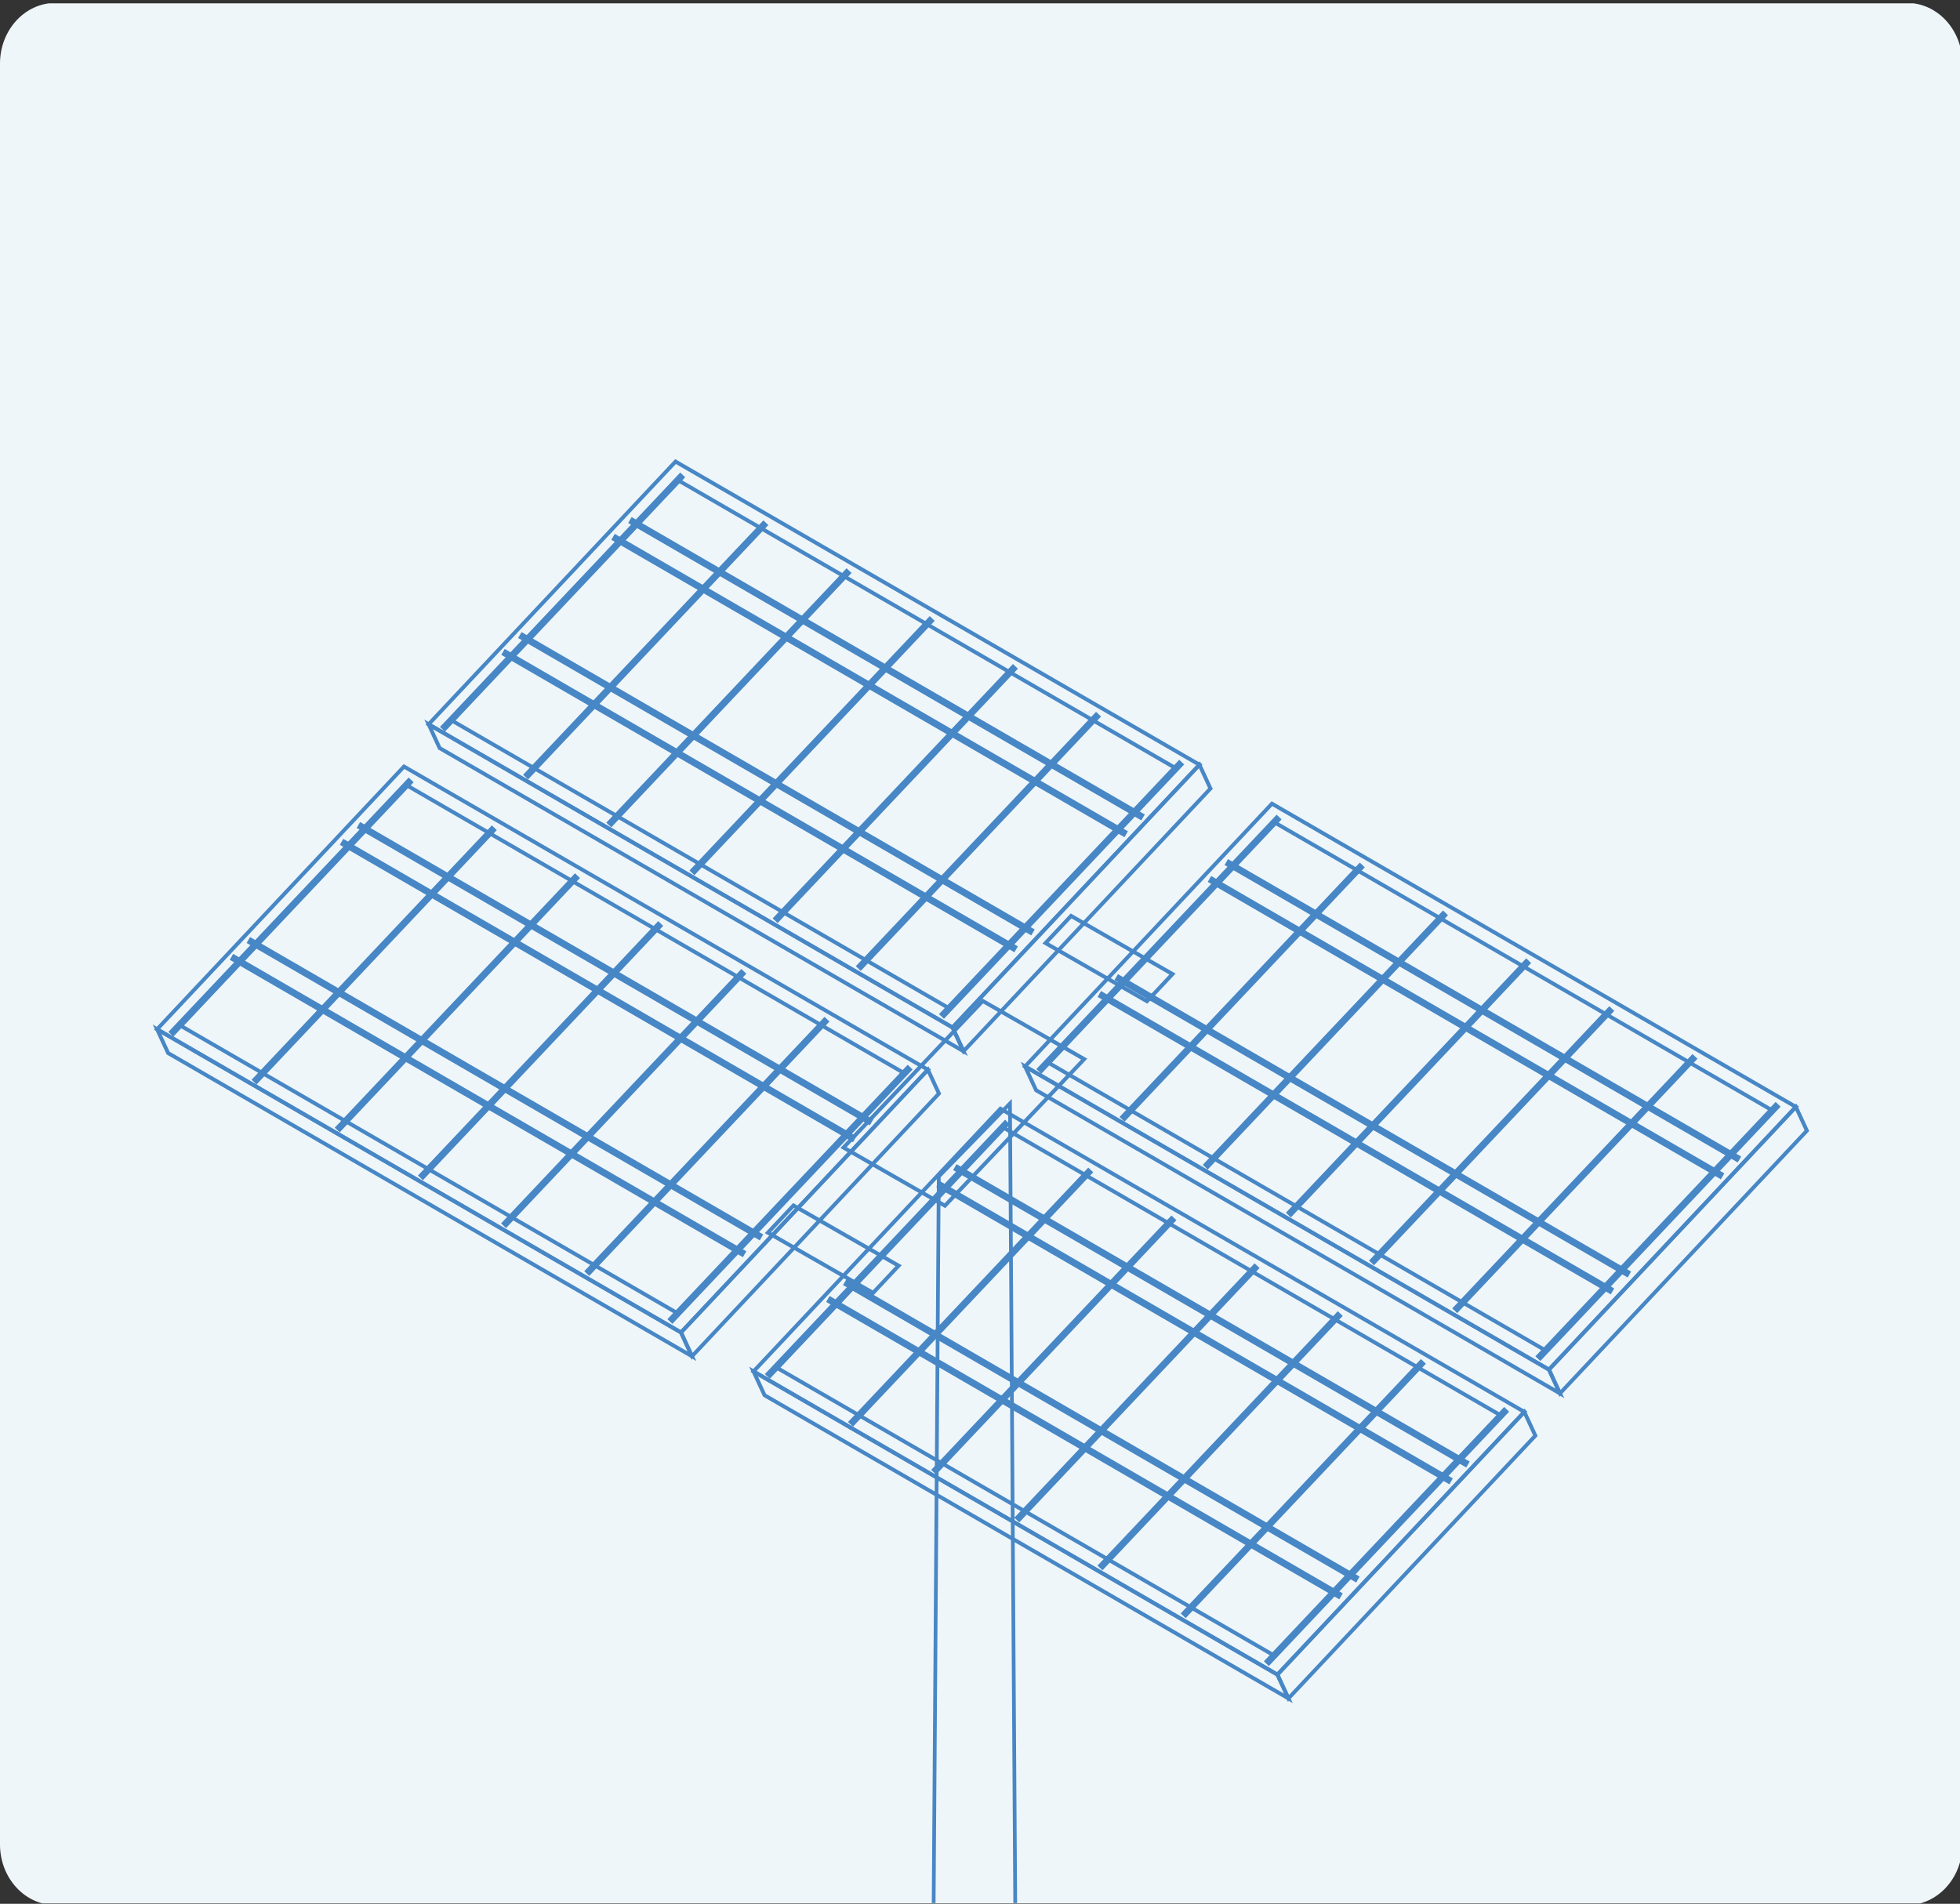 <?xml version="1.0" encoding="UTF-8"?> <svg xmlns="http://www.w3.org/2000/svg" width="526" height="511" viewBox="0 0 526 511" fill="none"><rect x="0" y="0" width="526" height="511" fill="#333333" stroke="none"/><g clip-path="url(#clip0_2084_856)"><path d="M511.753 0.783H14.894C6.668 0.783 0 8.073 0 17.067V495.08C0 504.073 6.668 511.363 14.894 511.363H511.753C519.979 511.363 526.647 504.073 526.647 495.08V17.067C526.647 8.073 519.979 0.783 511.753 0.783Z" fill="#EFF6F9"></path><mask id="mask0_2084_856" style="mask-type:luminance" maskUnits="userSpaceOnUse" x="173" y="245" width="195" height="267"><path d="M367.15 245.921H173.71V511.341H367.15V245.921Z" fill="white"></path></mask><g mask="url(#mask0_2084_856)"><path d="M251.94 315.801L248.17 849.761H274.69L271.04 296.171L251.94 315.801Z" stroke="#4787C6" stroke-miterlimit="10"></path></g><path d="M185.71 364.041L182.76 357.651L249.02 287.131L251.98 293.521L185.71 364.041Z" stroke="#4787C6" stroke-width="1.04" stroke-miterlimit="10"></path><path d="M108.42 205.751L249.02 287.131L182.76 357.651L42.16 276.271L108.42 205.751Z" stroke="#4787C6" stroke-width="1.04" stroke-miterlimit="10"></path><path d="M48.52 275.342L109.16 210.792L242.67 288.062L182.02 352.612L48.52 275.342Z" stroke="#4787C6" stroke-width="1.04" stroke-miterlimit="10"></path><path d="M42.16 276.271L182.76 357.651L185.71 364.041L45.12 282.661L42.16 276.271Z" stroke="#4787C6" stroke-width="1.04" stroke-miterlimit="10"></path><path d="M243.608 286.535L179.846 354.056L180.427 354.606L244.19 287.084L243.608 286.535Z" stroke="#4787C6" stroke-width="1.04" stroke-miterlimit="10"></path><path d="M221.288 273.673L157.525 341.194L158.107 341.744L221.87 274.222L221.288 273.673Z" stroke="#4787C6" stroke-width="1.04" stroke-miterlimit="10"></path><path d="M198.971 260.828L135.208 328.35L135.79 328.899L199.553 261.378L198.971 260.828Z" stroke="#4787C6" stroke-width="1.04" stroke-miterlimit="10"></path><path d="M176.661 247.98L112.898 315.502L113.48 316.051L177.243 248.53L176.661 247.98Z" stroke="#4787C6" stroke-width="1.04" stroke-miterlimit="10"></path><path d="M154.334 235.136L90.571 302.657L91.153 303.206L154.916 235.685L154.334 235.136Z" stroke="#4787C6" stroke-width="1.04" stroke-miterlimit="10"></path><path d="M132.017 222.281L68.254 289.802L68.836 290.352L132.599 222.83L132.017 222.281Z" stroke="#4787C6" stroke-width="1.04" stroke-miterlimit="10"></path><path d="M109.69 209.436L45.927 276.958L46.509 277.507L110.272 209.986L109.69 209.436Z" stroke="#4787C6" stroke-width="1.04" stroke-miterlimit="10"></path><path d="M96.834 221.351L96.433 222.043L233.248 301.352L233.649 300.66L96.834 221.351Z" stroke="#4787C6" stroke-width="1.04" stroke-miterlimit="10"></path><path d="M92.316 225.874L91.915 226.566L228.73 305.875L229.131 305.182L92.316 225.874Z" stroke="#4787C6" stroke-width="1.04" stroke-miterlimit="10"></path><path d="M67.295 252.224L66.894 252.917L203.709 332.225L204.11 331.533L67.295 252.224Z" stroke="#4787C6" stroke-width="1.04" stroke-miterlimit="10"></path><path d="M62.769 256.742L62.368 257.434L199.183 336.743L199.584 336.051L62.769 256.742Z" stroke="#4787C6" stroke-width="1.04" stroke-miterlimit="10"></path><path d="M258.58 282.172L255.63 275.792L321.89 205.262L324.85 211.652L258.58 282.172Z" stroke="#4787C6" stroke-width="1.04" stroke-miterlimit="10"></path><path d="M181.29 123.892L321.89 205.262L255.63 275.792L115.03 194.412L181.29 123.892Z" stroke="#4787C6" stroke-width="1.04" stroke-miterlimit="10"></path><path d="M121.38 193.472L182.03 128.932L315.53 206.202L254.89 270.742L121.38 193.472Z" stroke="#4787C6" stroke-width="1.04" stroke-miterlimit="10"></path><path d="M115.03 194.412L255.63 275.792L258.58 282.172L117.98 200.792L115.03 194.412Z" stroke="#4787C6" stroke-width="1.04" stroke-miterlimit="10"></path><path d="M316.485 204.664L252.723 272.186L253.304 272.735L317.067 205.214L316.485 204.664Z" stroke="#4787C6" stroke-width="1.04" stroke-miterlimit="10"></path><path d="M294.165 191.802L230.402 259.324L230.984 259.873L294.747 192.351L294.165 191.802Z" stroke="#4787C6" stroke-width="1.04" stroke-miterlimit="10"></path><path d="M271.855 178.964L208.093 246.486L208.674 247.035L272.437 179.514L271.855 178.964Z" stroke="#4787C6" stroke-width="1.04" stroke-miterlimit="10"></path><path d="M249.528 166.11L185.766 233.631L186.347 234.181L250.11 166.659L249.528 166.11Z" stroke="#4787C6" stroke-width="1.04" stroke-miterlimit="10"></path><path d="M227.211 153.265L163.448 220.787L164.03 221.336L227.793 153.814L227.211 153.265Z" stroke="#4787C6" stroke-width="1.04" stroke-miterlimit="10"></path><path d="M204.884 140.41L141.121 207.932L141.703 208.481L205.465 140.96L204.884 140.41Z" stroke="#4787C6" stroke-width="1.04" stroke-miterlimit="10"></path><path d="M182.574 127.572L118.812 195.094L119.393 195.643L183.156 128.122L182.574 127.572Z" stroke="#4787C6" stroke-width="1.04" stroke-miterlimit="10"></path><path d="M169.698 139.494L169.296 140.186L306.111 219.495L306.513 218.803L169.698 139.494Z" stroke="#4787C6" stroke-width="1.04" stroke-miterlimit="10"></path><path d="M165.171 144.012L164.77 144.704L301.585 224.013L301.986 223.32L165.171 144.012Z" stroke="#4787C6" stroke-width="1.04" stroke-miterlimit="10"></path><path d="M140.16 170.362L139.759 171.054L276.574 250.363L276.975 249.671L140.16 170.362Z" stroke="#4787C6" stroke-width="1.04" stroke-miterlimit="10"></path><path d="M135.638 174.893L135.236 175.585L272.051 254.894L272.453 254.202L135.638 174.893Z" stroke="#4787C6" stroke-width="1.04" stroke-miterlimit="10"></path><path d="M345.77 455.882L342.82 449.492L409.08 378.972L412.04 385.352L345.77 455.882Z" stroke="#4787C6" stroke-width="1.04" stroke-miterlimit="10"></path><path d="M268.48 297.592L409.08 378.972L342.82 449.492L202.22 368.112L268.48 297.592Z" stroke="#4787C6" stroke-width="1.04" stroke-miterlimit="10"></path><path d="M208.58 367.182L269.22 302.632L402.73 379.902L342.08 444.452L208.58 367.182Z" stroke="#4787C6" stroke-width="1.04" stroke-miterlimit="10"></path><path d="M202.22 368.112L342.82 449.492L345.77 455.882L205.18 374.502L202.22 368.112Z" stroke="#4787C6" stroke-width="1.04" stroke-miterlimit="10"></path><path d="M403.682 378.381L339.919 445.902L340.501 446.452L404.264 378.93L403.682 378.381Z" stroke="#4787C6" stroke-width="1.04" stroke-miterlimit="10"></path><path d="M381.355 365.526L317.592 433.048L318.174 433.597L381.937 366.076L381.355 365.526Z" stroke="#4787C6" stroke-width="1.04" stroke-miterlimit="10"></path><path d="M359.038 352.682L295.275 420.203L295.857 420.752L359.62 353.231L359.038 352.682Z" stroke="#4787C6" stroke-width="1.04" stroke-miterlimit="10"></path><path d="M336.711 339.827L272.948 407.348L273.53 407.898L337.293 340.376L336.711 339.827Z" stroke="#4787C6" stroke-width="1.04" stroke-miterlimit="10"></path><path d="M314.401 326.989L250.638 394.51L251.22 395.06L314.983 327.538L314.401 326.989Z" stroke="#4787C6" stroke-width="1.04" stroke-miterlimit="10"></path><path d="M292.074 314.134L228.312 381.656L228.893 382.205L292.656 314.683L292.074 314.134Z" stroke="#4787C6" stroke-width="1.04" stroke-miterlimit="10"></path><path d="M269.757 301.279L205.994 368.801L206.576 369.35L270.338 301.829L269.757 301.279Z" stroke="#4787C6" stroke-width="1.04" stroke-miterlimit="10"></path><path d="M256.891 313.184L256.49 313.876L393.305 393.185L393.706 392.493L256.891 313.184Z" stroke="#4787C6" stroke-width="1.04" stroke-miterlimit="10"></path><path d="M252.374 317.706L251.973 318.398L388.788 397.707L389.189 397.015L252.374 317.706Z" stroke="#4787C6" stroke-width="1.04" stroke-miterlimit="10"></path><path d="M227.353 344.057L226.952 344.749L363.767 424.058L364.168 423.366L227.353 344.057Z" stroke="#4787C6" stroke-width="1.04" stroke-miterlimit="10"></path><path d="M222.827 348.574L222.425 349.267L359.24 428.576L359.642 427.883L222.827 348.574Z" stroke="#4787C6" stroke-width="1.04" stroke-miterlimit="10"></path><path d="M418.64 374.012L415.69 367.622L481.95 297.102L484.91 303.492L418.64 374.012Z" stroke="#4787C6" stroke-width="1.04" stroke-miterlimit="10"></path><path d="M341.35 215.722L481.95 297.102L415.69 367.622L275.09 286.252L341.35 215.722Z" stroke="#4787C6" stroke-width="1.04" stroke-miterlimit="10"></path><path d="M281.45 285.312L342.09 220.772L475.6 298.042L414.95 362.582L281.45 285.312Z" stroke="#4787C6" stroke-width="1.04" stroke-miterlimit="10"></path><path d="M275.09 286.252L415.69 367.622L418.64 374.012L278.05 292.632L275.09 286.252Z" stroke="#4787C6" stroke-width="1.04" stroke-miterlimit="10"></path><path d="M476.542 296.518L412.779 364.039L413.361 364.588L477.124 297.067L476.542 296.518Z" stroke="#4787C6" stroke-width="1.04" stroke-miterlimit="10"></path><path d="M454.232 283.656L390.469 351.177L391.051 351.727L454.814 284.205L454.232 283.656Z" stroke="#4787C6" stroke-width="1.04" stroke-miterlimit="10"></path><path d="M431.905 270.811L368.142 338.333L368.724 338.882L432.486 271.36L431.905 270.811Z" stroke="#4787C6" stroke-width="1.04" stroke-miterlimit="10"></path><path d="M409.595 257.963L345.832 325.485L346.414 326.034L410.176 258.512L409.595 257.963Z" stroke="#4787C6" stroke-width="1.04" stroke-miterlimit="10"></path><path d="M387.278 245.118L323.515 312.64L324.097 313.189L387.859 245.668L387.278 245.118Z" stroke="#4787C6" stroke-width="1.04" stroke-miterlimit="10"></path><path d="M364.951 232.264L301.188 299.785L301.77 300.334L365.532 232.813L364.951 232.264Z" stroke="#4787C6" stroke-width="1.04" stroke-miterlimit="10"></path><path d="M342.624 219.409L278.861 286.93L279.442 287.48L343.205 219.958L342.624 219.409Z" stroke="#4787C6" stroke-width="1.04" stroke-miterlimit="10"></path><path d="M329.746 231.312L329.345 232.004L466.16 311.313L466.561 310.621L329.746 231.312Z" stroke="#4787C6" stroke-width="1.04" stroke-miterlimit="10"></path><path d="M325.228 235.834L324.827 236.526L461.642 315.835L462.043 315.143L325.228 235.834Z" stroke="#4787C6" stroke-width="1.04" stroke-miterlimit="10"></path><path d="M300.207 262.185L299.806 262.877L436.621 342.186L437.022 341.494L300.207 262.185Z" stroke="#4787C6" stroke-width="1.04" stroke-miterlimit="10"></path><path d="M295.676 266.711L295.275 267.403L432.09 346.712L432.491 346.02L295.676 266.711Z" stroke="#4787C6" stroke-width="1.04" stroke-miterlimit="10"></path><path d="M314.66 261.452L287.44 245.842L280.59 253.132L307.81 268.742L314.66 261.452Z" stroke="#4787C6" stroke-width="1.05" stroke-miterlimit="10"></path><path d="M290.96 284.282L263.74 268.672L226.37 308.022L253.59 323.632L290.96 284.282Z" stroke="#4787C6" stroke-width="1.05" stroke-miterlimit="10"></path><path d="M241.16 339.732L212.94 323.572L206.09 330.862L234.31 347.022L241.16 339.732Z" stroke="#4787C6" stroke-width="1.05" stroke-miterlimit="10"></path></g><defs><clipPath id="clip0_2084_856"><rect width="526" height="510" fill="white" transform="translate(0 0.892)"></rect></clipPath></defs></svg> 